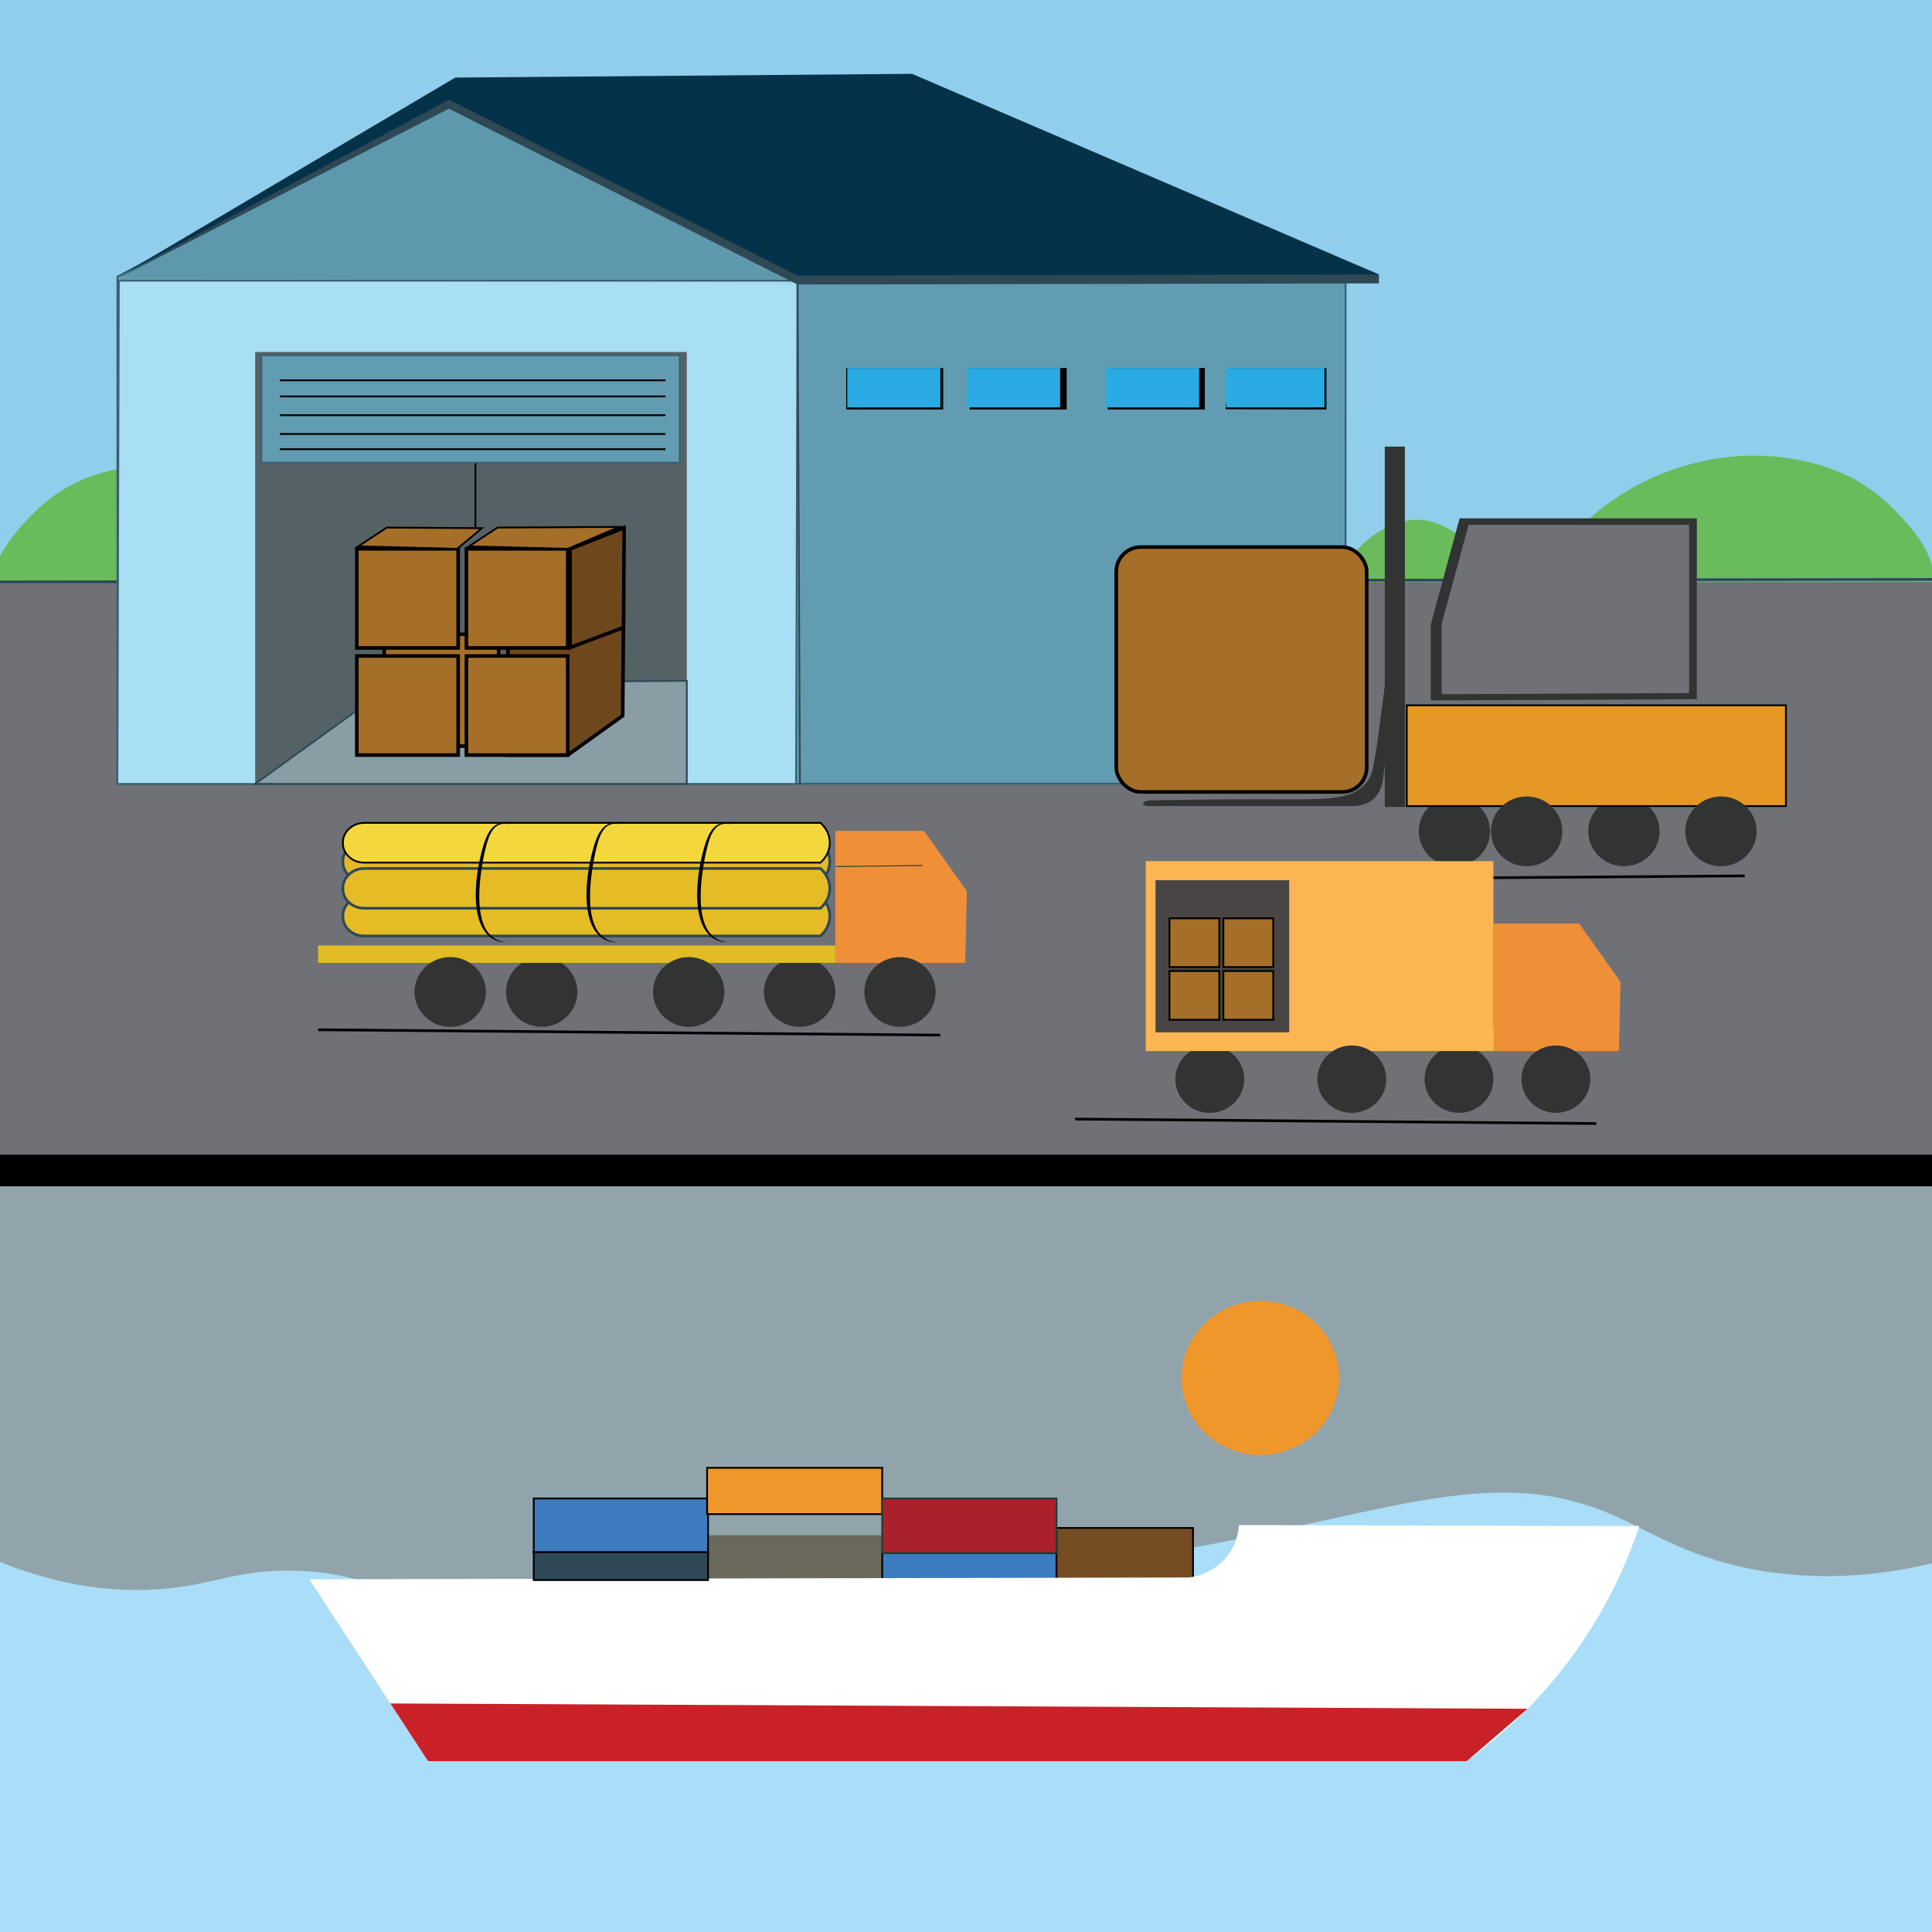 <svg xmlns="http://www.w3.org/2000/svg" viewBox="0 0 2160 2160"><rect x="0" y="0" width="2160" height="2160" fill="#808080" stroke="none"/><defs><style>.cls-1{fill:#90ceeb;}.cls-2{fill:#69bb5b;}.cls-3{fill:#707177;}.cls-27,.cls-31,.cls-34,.cls-37,.cls-4{fill:none;}.cls-21,.cls-25,.cls-33,.cls-34,.cls-4,.cls-7{stroke:#2e4856;}.cls-12,.cls-13,.cls-15,.cls-16,.cls-17,.cls-21,.cls-25,.cls-26,.cls-27,.cls-31,.cls-33,.cls-34,.cls-35,.cls-36,.cls-37,.cls-4,.cls-40,.cls-6,.cls-7,.cls-8,.cls-9{stroke-miterlimit:10;}.cls-21,.cls-25,.cls-37,.cls-4{stroke-width:3px;}.cls-5{fill:#aee1f6;opacity:0.38;}.cls-6{fill:#629cb2;}.cls-6,.cls-8{stroke:#3a6070;}.cls-12,.cls-13,.cls-15,.cls-16,.cls-17,.cls-26,.cls-31,.cls-33,.cls-34,.cls-35,.cls-40,.cls-6,.cls-7,.cls-8{stroke-width:2px;}.cls-7{fill:#aac2ce;}.cls-8{fill:#a9dff4;}.cls-40,.cls-9{fill:#a56f29;}.cls-12,.cls-13,.cls-15,.cls-16,.cls-26,.cls-31,.cls-35,.cls-36,.cls-37,.cls-40,.cls-9{stroke:#000;}.cls-36,.cls-9{stroke-width:4px;}.cls-10{fill:#aaddf7;}.cls-11{fill:#6a695b;}.cls-12{fill:#3d7bbf;}.cls-13{fill:#754d25;}.cls-14{fill:#fff;}.cls-15,.cls-19{fill:#ef972a;}.cls-16,.cls-28{fill:#2e4856;}.cls-17{fill:#aa212b;}.cls-17,.cls-27{stroke:#1e3c33;}.cls-18{fill:#c92127;}.cls-20{fill:#d9e8e5;}.cls-21{fill:#e4b925;}.cls-22{fill:#323333;}.cls-23{fill:#e1bc24;}.cls-24{fill:#ef9039;}.cls-25{fill:#e5bc26;}.cls-26{fill:#f3d73d;}.cls-29{fill:#546266;}.cls-30,.cls-32{fill:#043249;}.cls-32{opacity:0.04;}.cls-33{fill:#889da4;}.cls-35{fill:#e69824;}.cls-36{fill:#6f471c;}.cls-38{fill:#fcb553;}.cls-39{fill:#494544;}.cls-41{fill:#29aae2;}</style></defs><title>SVGCopy</title><g id="Layer_2" data-name="Layer 2"><rect class="cls-1" x="-9" y="-44.91" width="2189.18" height="1091.34"/></g><g id="procurement"><path class="cls-2" d="M-8.31,657.74C-14.87,627.36,27,581.87,49,563.1c35-29.92,72-36.92,91.47-40.35,71.3-12.57,129.6,13.48,148.42,22.93,81.06,40.66,83.3,87.07,132.89,89,54.58,2.08,75.4-53.25,124.35-42.19,33.19,7.5,67.45,42.84,63.28,66.21C593.17,749.5,13.7,759.77-8.31,657.74Z"/><path class="cls-2" d="M2160,647.74c7-30.38-37.56-75.87-60.9-94.64-37.21-29.92-76.52-36.92-97.22-40.35-75.79-12.57-137.75,13.48-157.76,22.93-86.16,40.66-88.54,87.07-141.25,89-58,2.08-80.14-53.25-132.17-42.19-35.27,7.5-71.69,42.84-67.25,66.21C1520.69,739.5,2136.6,749.77,2160,647.74Z"/><path class="cls-3" d="M2180.18,1290.92H-9V650.55l2191.76.22Z"/><line class="cls-4" x1="2182.52" y1="647.8" x2="-9" y2="650.55"/><rect class="cls-5" x="-9" y="1290.92" width="2189.18" height="878.08" transform="translate(2171.18 3459.92) rotate(180)"/><path class="cls-6" d="M1504.34,876.2H131.24V309.37l370-198.11L891,307.89l613.39,1.48Z"/><path class="cls-7" d="M766.82,876.43H284.27l1-482.9H767.85Q767.33,635,766.82,876.43Z"/><path class="cls-8" d="M890,876.43H131.24q.81-281.31,1.61-562.62H891.58Q890.77,595.12,890,876.43Z"/><path class="cls-9" d="M554.16,724.39H440.88V613.61l91.63-21.7,23.66-.69Z"/><path class="cls-10" d="M2180.18,2160H-9V1742.52c72.51,30.93,131.25,36.07,171.6,35,70.12-1.84,96-22.72,164.73-21.53,72.24,1.25,111.68,25.47,161,41.69,108.83,35.78,184.89,6.06,344.42-20.51,224.35-37.35,191.44,2.58,419.91-33,291.75-45.4,407.88-113,552.1-49.67,44.25,19.43,86.37,49.09,166.64,62,84.67,13.6,158.68,0,208.75-14Z"/><rect class="cls-11" x="791.16" y="1716.31" width="195.31" height="52"/><rect class="cls-12" x="986.34" y="1736.31" width="194.84" height="31.48"/><rect class="cls-13" x="1181.18" y="1708.31" width="152.63" height="59.48"/><path class="cls-14" d="M1639.82,1969H478.55L345.88,1765.65l983.57-2c4.92-.64,25.91-3.93,41.33-22.29a62.36,62.36,0,0,0,14.38-36.31l447.62,1.06a526.5,526.5,0,0,1-76.84,148A536.57,536.57,0,0,1,1639.82,1969Z"/><rect class="cls-12" x="596.74" y="1675.31" width="194.84" height="61"/><rect class="cls-15" x="790.55" y="1641.04" width="195.79" height="51.76"/><rect class="cls-16" x="596.74" y="1735.31" width="194.84" height="31.24"/><rect class="cls-17" x="986.34" y="1675.31" width="194.84" height="61"/><path class="cls-18" d="M1639.82,1969H478.55l-42.09-64.5,1271.37,5.94Z"/><ellipse class="cls-19" cx="1409.06" cy="1540.62" rx="88.04" ry="86.09"/><rect x="-9" y="1290.92" width="2189.18" height="35.37"/><rect class="cls-20" x="1328.67" y="1149.02" width="154.38" height="23.97"/><rect class="cls-20" x="1544.43" y="1149.02" width="154.38" height="23.97"/><path class="cls-21" d="M917.29,985.43H407c-12.65,0-23.24-9.26-23.68-21,0-.29,0-.59,0-.88v-.76c.17-12.14,10.95-21.82,24-21.82h510c1.49,1.3,10.38,9.29,10.38,22.25S918.78,984.13,917.29,985.43Z"/><ellipse class="cls-22" cx="605.6" cy="1109.02" rx="39.88" ry="39"/><ellipse class="cls-22" cx="894" cy="1109.02" rx="39.88" ry="39"/><rect class="cls-23" x="355.66" y="1057.04" width="578.22" height="19.45"/><path class="cls-24" d="M1079.16,1076.49H933.88V928.85h99.18q23.93,33.76,47.84,67.52Z"/><ellipse class="cls-22" cx="1006.2" cy="1109.02" rx="39.88" ry="39"/><ellipse class="cls-22" cx="769.96" cy="1109.02" rx="39.88" ry="39"/><ellipse class="cls-22" cx="503.34" cy="1109.02" rx="39.88" ry="39"/><path class="cls-25" d="M917.29,1046.43H407c-12.65,0-23.24-9.26-23.68-21,0-.29,0-.59,0-.88v-.76c.17-12.14,10.95-21.82,24-21.82h510c1.49,1.3,10.38,9.29,10.38,22.25S918.78,1045.13,917.29,1046.43Z"/><path class="cls-25" d="M917.29,1015.43H407c-12.65,0-23.24-9.26-23.68-21,0-.29,0-.59,0-.88v-.76c.17-12.14,10.95-21.82,24-21.82h510c1.49,1.3,10.38,9.29,10.38,22.25S918.78,1014.13,917.29,1015.43Z"/><path class="cls-26" d="M917.29,964.43H407c-12.65,0-23.24-9.26-23.68-21,0-.29,0-.59,0-.88v-.76c.17-12.14,10.95-21.82,24-21.82h510c1.49,1.3,10.38,9.29,10.38,22.25S918.78,963.13,917.29,964.43Z"/><path d="M569.15,921.72a18.36,18.36,0,0,0-10.08,0,15.89,15.89,0,0,0-4.37,2.3,18,18,0,0,0-3.45,3.53,35.3,35.3,0,0,0-4.71,8.83,94,94,0,0,0-3.06,9.73c-1.67,6.63-3.11,13.35-4.23,20.12s-2.08,13.56-2.65,20.38a166.53,166.53,0,0,0-.66,20.46,91.48,91.48,0,0,0,2.66,20.11,48.69,48.69,0,0,0,3.46,9.44,31.43,31.43,0,0,0,5.67,8.21,29.75,29.75,0,0,0,3.75,3.33,38.59,38.59,0,0,0,4.36,2.56,32.22,32.22,0,0,0,9.87,2.72,29.89,29.89,0,0,1-10.3-1.7,33.32,33.32,0,0,1-4.79-2.29,31.46,31.46,0,0,1-4.26-3.21,33.16,33.16,0,0,1-6.61-8.39,23.19,23.19,0,0,1-1.24-2.37,24.1,24.1,0,0,1-1.1-2.43l-1-2.48-.82-2.52c-.3-.84-.51-1.7-.74-2.56s-.47-1.7-.65-2.57c-.35-1.73-.73-3.46-1-5.2-.58-3.48-.87-7-1.1-10.49a163,163,0,0,1,.46-21,210.79,210.79,0,0,1,7.88-41,85.07,85.07,0,0,1,3.64-9.89,37.55,37.55,0,0,1,5.61-9.07,20.06,20.06,0,0,1,4.08-3.55,16,16,0,0,1,5-2.09A17.84,17.84,0,0,1,569.15,921.72Z"/><path d="M692.88,921.72a18.32,18.32,0,0,0-10.07,0,15.81,15.81,0,0,0-4.38,2.3A18,18,0,0,0,675,927.6a35.3,35.3,0,0,0-4.71,8.83,93.92,93.92,0,0,0-3,9.73c-1.68,6.63-3.12,13.35-4.24,20.12s-2.07,13.56-2.65,20.38a166.53,166.53,0,0,0-.66,20.46,91.48,91.48,0,0,0,2.66,20.11,48.69,48.69,0,0,0,3.46,9.44,31.43,31.43,0,0,0,5.67,8.21,29.75,29.75,0,0,0,3.75,3.33,38.59,38.59,0,0,0,4.36,2.56,32.22,32.22,0,0,0,9.87,2.72,29.79,29.79,0,0,1-10.29-1.7,32.34,32.34,0,0,1-4.79-2.29,30.94,30.94,0,0,1-4.27-3.21,33.16,33.16,0,0,1-6.61-8.39,23.19,23.19,0,0,1-1.24-2.37,24.1,24.1,0,0,1-1.1-2.43l-1-2.48-.82-2.52c-.3-.84-.51-1.7-.74-2.56s-.47-1.7-.65-2.57c-.35-1.73-.72-3.46-1-5.2-.57-3.48-.86-7-1.1-10.49a161.17,161.17,0,0,1,.47-21,210,210,0,0,1,7.87-41,85.07,85.07,0,0,1,3.64-9.89,37.28,37.28,0,0,1,5.62-9.07,19.74,19.74,0,0,1,4.07-3.55,16,16,0,0,1,5-2.09A17.84,17.84,0,0,1,692.88,921.72Z"/><path d="M816.61,921.72a18.32,18.32,0,0,0-10.07,0,15.61,15.61,0,0,0-4.37,2.3,17.49,17.49,0,0,0-3.45,3.53,35.33,35.33,0,0,0-4.72,8.83,93.92,93.92,0,0,0-3,9.73c-1.68,6.63-3.12,13.35-4.24,20.12s-2.07,13.56-2.65,20.38a166.53,166.53,0,0,0-.66,20.46,92.09,92.09,0,0,0,2.66,20.11,50,50,0,0,0,3.46,9.44,31.43,31.43,0,0,0,5.67,8.21,29.75,29.75,0,0,0,3.75,3.33,38.59,38.59,0,0,0,4.36,2.56,32.22,32.22,0,0,0,9.87,2.72,29.79,29.79,0,0,1-10.29-1.7,32.34,32.34,0,0,1-4.79-2.29,30.94,30.94,0,0,1-4.27-3.21,33.16,33.16,0,0,1-6.61-8.39,23.19,23.19,0,0,1-1.24-2.37,26.55,26.55,0,0,1-1.1-2.43l-1-2.48-.83-2.52c-.29-.84-.51-1.7-.73-2.56s-.48-1.7-.66-2.57c-.35-1.73-.72-3.46-1-5.2-.57-3.48-.86-7-1.09-10.49a159.42,159.42,0,0,1,.46-21,210,210,0,0,1,7.88-41,85.07,85.07,0,0,1,3.64-9.89,36.94,36.94,0,0,1,5.61-9.07,20.06,20.06,0,0,1,4.08-3.55,15.83,15.83,0,0,1,5-2.09A17.83,17.83,0,0,1,816.61,921.72Z"/><line class="cls-27" x1="933.94" y1="968.85" x2="1031.48" y2="967.6"/><path class="cls-28" d="M1541.62,316.85l-18.26,0-631.71,1.23L502,121.49l-370,189.62L509,96.72l510.67-4.16,522,214.29Z"/><rect class="cls-29" x="285.29" y="393.53" width="482.55" height="482.9"/><path class="cls-30" d="M1541.62,306.85l-650,1.27L502,111.49l-370,198.11L509,86.72l510.67-4.16Z"/><rect class="cls-6" x="292.22" y="397.18" width="467.77" height="120.07"/><line class="cls-31" x1="312.82" y1="443.2" x2="744.02" y2="443.2"/><line class="cls-31" x1="312.82" y1="485.2" x2="744.02" y2="485.2"/><line class="cls-31" x1="312.82" y1="502.2" x2="744.02" y2="502.2"/><line class="cls-31" x1="312.82" y1="425.2" x2="744.02" y2="425.2"/><path class="cls-32" d="M892.09,318.12,502.38,121.49l-370,188.11Z"/><path class="cls-33" d="M767.85,876.43H285.29L441.48,763.49l326.37-2.36Z"/><line class="cls-31" x1="312.82" y1="464.2" x2="744.02" y2="464.2"/><line class="cls-34" x1="891.65" y1="318.12" x2="894.36" y2="877.19"/><line class="cls-31" x1="531.52" y1="518" x2="531.52" y2="590.08"/><ellipse class="cls-22" cx="1626.02" cy="929.46" rx="39.88" ry="39"/><ellipse class="cls-22" cx="1815.56" cy="929.46" rx="39.88" ry="39"/><rect class="cls-22" x="1548.19" y="499.29" width="22.51" height="402.91"/><path class="cls-22" d="M1509.93,901.2H1282c-.41-.11-4-1.11-4.08-2.65-.07-1.37,2.63-3,6.92-3.7,60.49-1.2,107.67-1.3,137.25-1.22,60.65.16,88.8,1.2,105.33-18.29,6.86-8.1,8.49-15.91,15-64.26,3.79-28,7-53.13,9.67-74.75,0,61.35-2.36,108.56-5.45,132.07-.86,6.61-2.66,18-11.83,25.55C1526.55,900.8,1516,901.41,1509.93,901.2Z"/><rect class="cls-35" x="1572.76" y="788.54" width="423.93" height="112.67"/><ellipse class="cls-22" cx="1706.8" cy="929.46" rx="39.88" ry="39"/><ellipse class="cls-22" cx="1924.02" cy="929.46" rx="39.88" ry="39"/><rect class="cls-9" x="1248" y="611.63" width="279.97" height="273.78" rx="27.33"/><path class="cls-22" d="M1631.9,579.49q-16.19,59.49-32.36,119V783.1l297.55-1.37V579.49Zm252.24,194.9-271.23,1.15-.63-78.81q15.88-54.54,31.76-109.09h240.1Z"/><path class="cls-3" d="M1641.9,586.78l-30.09,110.65V776.1l276.67-1.28v-188Z"/><path class="cls-36" d="M696.14,800.2l-61.41,44H567.9v-125l129.16-22.74Q696.6,748.3,696.14,800.2Z"/><rect class="cls-9" x="429.63" y="709.15" width="127.85" height="125.03"/><line class="cls-37" x1="1291.86" y1="984.06" x2="1950.6" y2="979.25"/><rect class="cls-9" x="398.95" y="733.41" width="113.28" height="110.78"/><rect class="cls-9" x="521.46" y="733.41" width="113.28" height="110.78"/><rect class="cls-9" x="521.46" y="613.61" width="113.28" height="110.78"/><rect class="cls-9" x="398.95" y="613.61" width="113.28" height="110.78"/><ellipse class="cls-22" cx="1352.55" cy="1206.51" rx="38.52" ry="37.67"/><ellipse class="cls-22" cx="1631.15" cy="1206.51" rx="38.52" ry="37.67"/><rect class="cls-38" x="1280.99" y="962.79" width="388.68" height="212.29"/><path class="cls-24" d="M1810,1175.08H1669.68V1032.47h95.81l46.21,65.22Z"/><rect class="cls-39" x="1291.86" y="984.06" width="149.49" height="170.12"/><ellipse class="cls-22" cx="1739.53" cy="1206.51" rx="38.52" ry="37.67"/><ellipse class="cls-22" cx="1511.32" cy="1206.51" rx="38.52" ry="37.67"/><rect class="cls-40" x="1307.49" y="1085.63" width="55.72" height="54.49"/><rect class="cls-40" x="1367.75" y="1085.63" width="55.72" height="54.49"/><rect class="cls-40" x="1367.75" y="1026.7" width="55.72" height="54.49"/><rect class="cls-40" x="1307.49" y="1026.7" width="55.72" height="54.49"/><rect x="946.06" y="411.41" width="108.47" height="46.43"/><rect x="1084.11" y="411.41" width="108.47" height="46.43"/><rect x="1238.52" y="411.41" width="108.47" height="46.43"/><path d="M1483,457.84l-112.7-.3,4.23-46.13H1483Z"/><rect class="cls-41" x="947.2" y="411.41" width="104.11" height="44.03"/><rect class="cls-41" x="1081.16" y="411.41" width="104.11" height="44.03"/><rect class="cls-41" x="1236.59" y="411.41" width="104.11" height="44.03"/><rect class="cls-41" x="1371.01" y="411.41" width="109.74" height="44.03"/><path class="cls-36" d="M697.12,701.5,637.32,724V613.77l60.49-23.7Z"/><path class="cls-40" d="M634.73,613.61,524.3,610.82l31.89-21,136.08-.76Z"/><path class="cls-40" d="M511,613.61l-110.43-2.79,31.89-21,106.38.69Z"/><line class="cls-37" x1="355.66" y1="1151.28" x2="1051.31" y2="1157.27"/><line class="cls-37" x1="1201.92" y1="1251.12" x2="1784.73" y2="1256.14"/></g></svg>